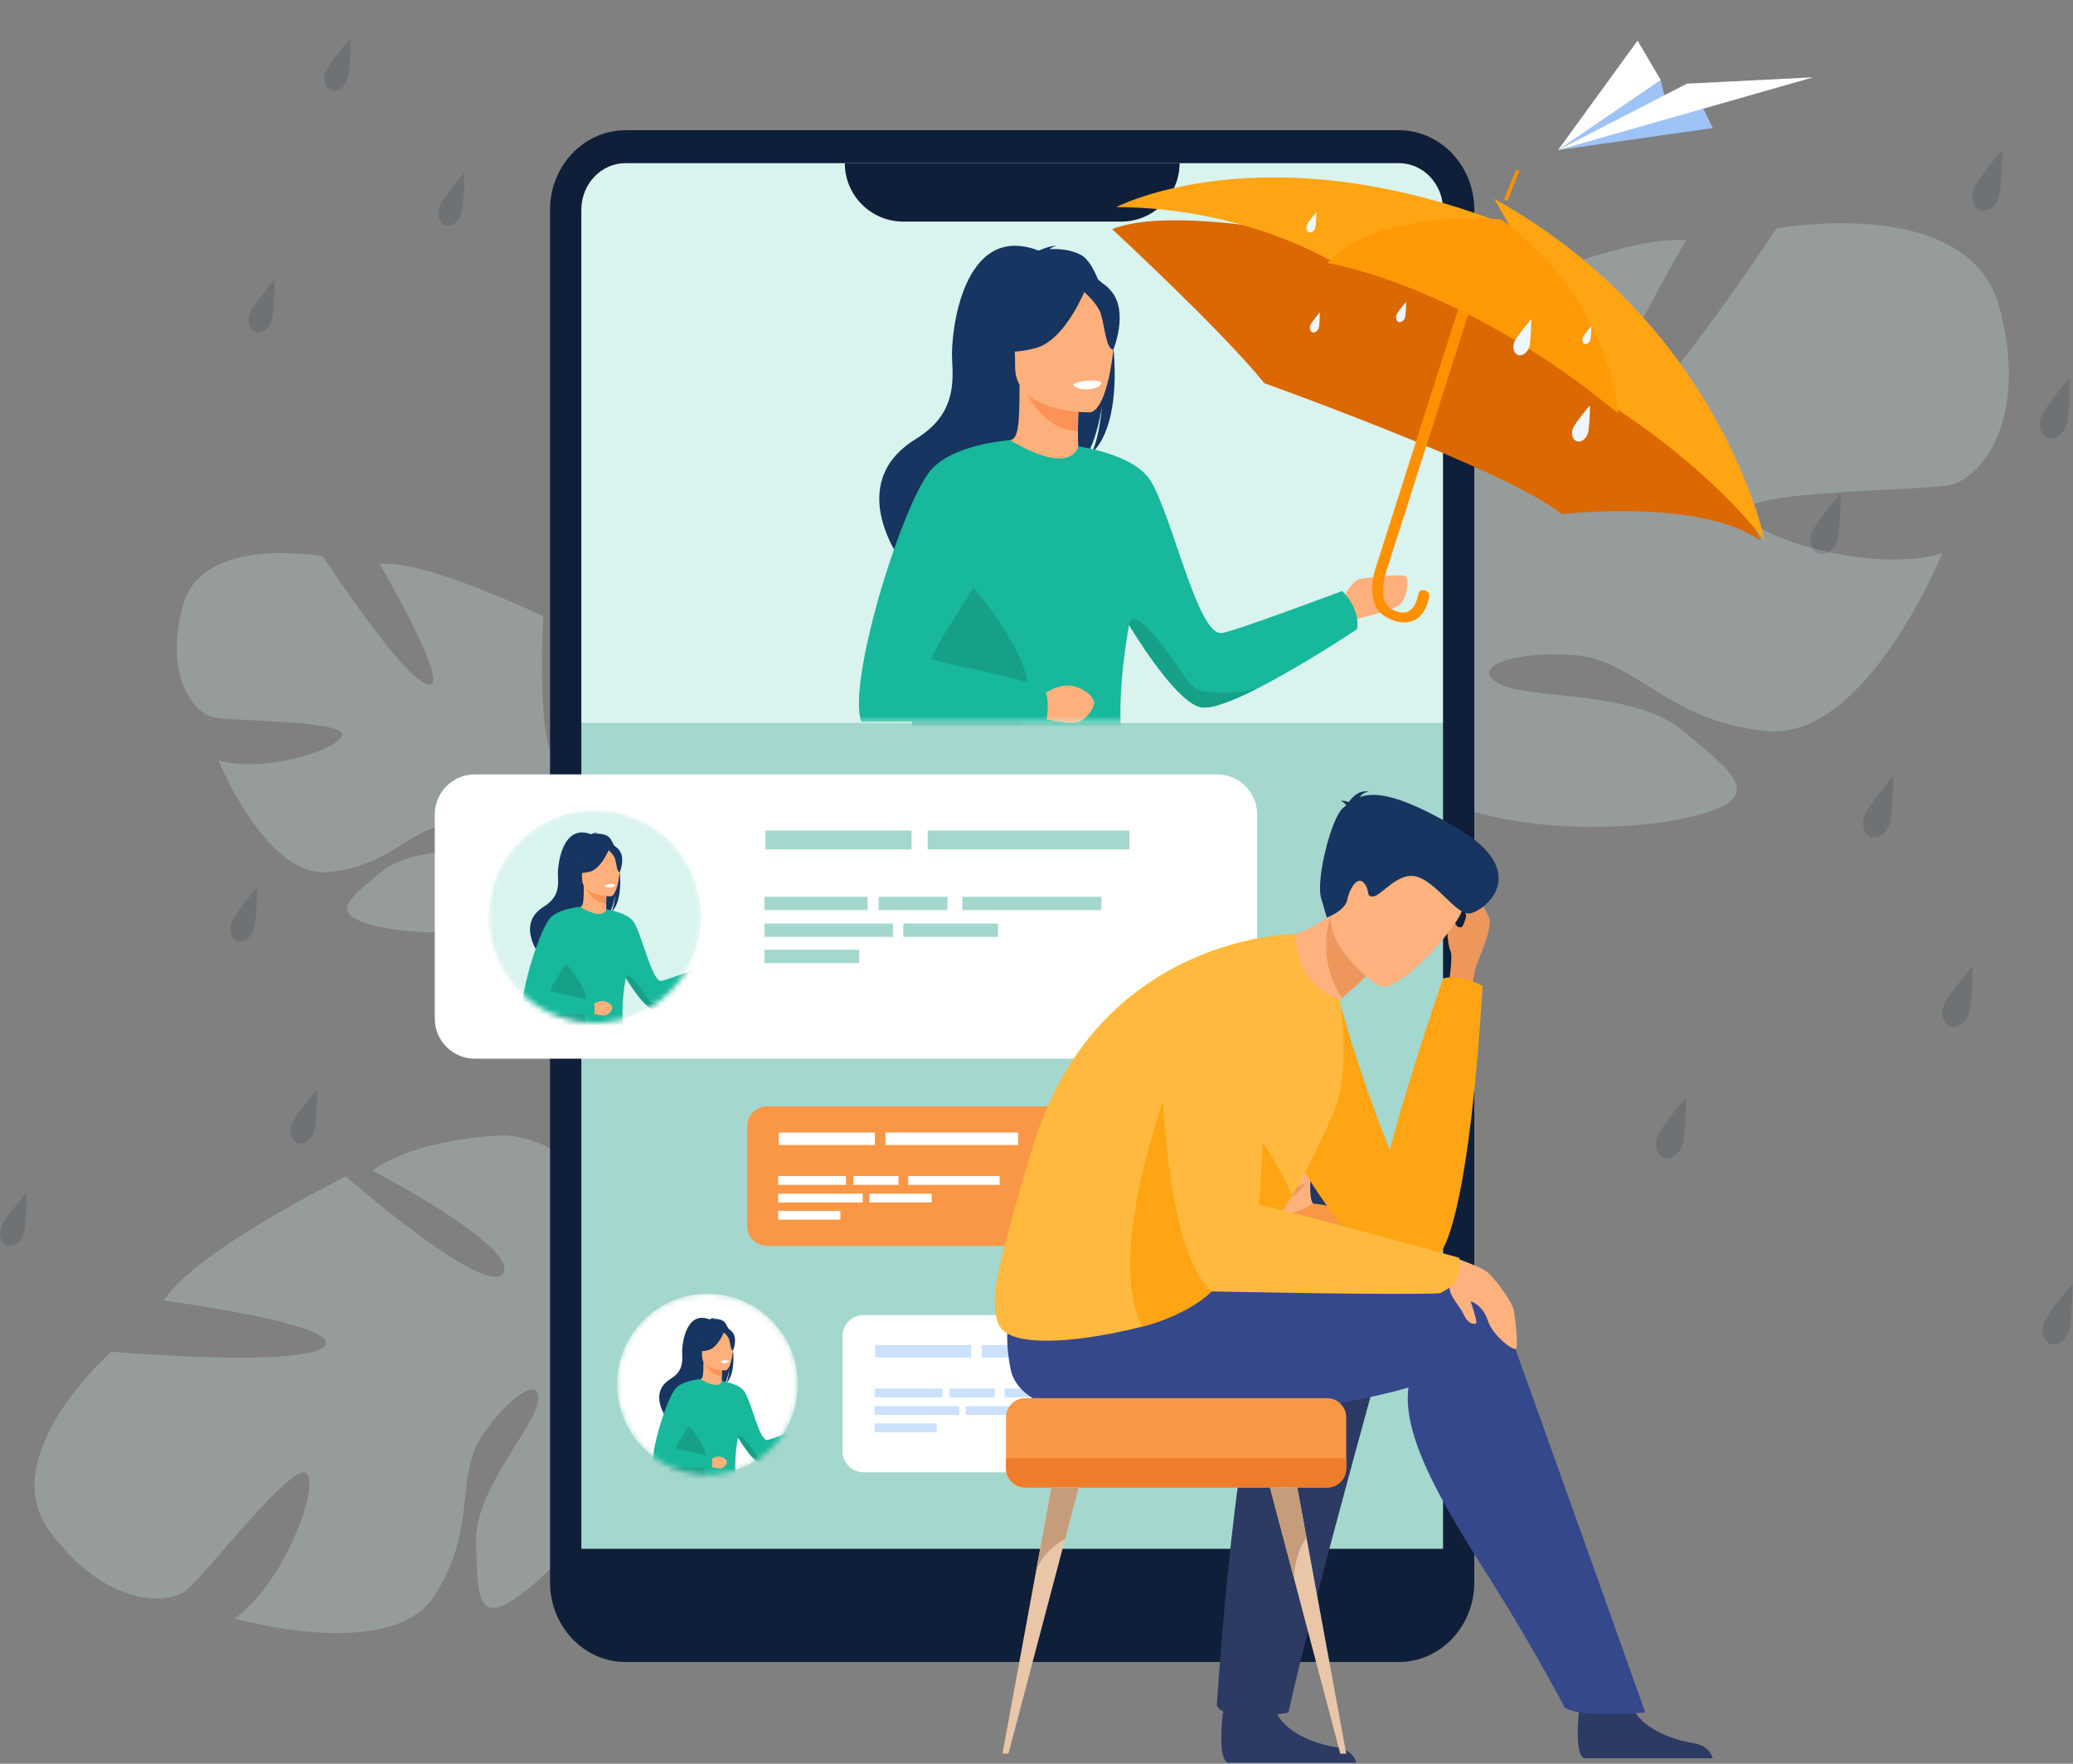 <?xml version="1.0" encoding="UTF-8"?> <svg xmlns="http://www.w3.org/2000/svg" width="375" height="319" viewBox="0 0 375 319" fill="none"><rect x="0" y="0" width="375" height="319" fill="#808080" stroke="none"/> <path opacity="0.25" d="M67.355 211.715C67.355 211.715 93.868 225.492 91.001 230.266C88.132 235.042 62.563 212.786 62.563 212.786C62.563 212.786 35.389 226.153 29.594 235.219C29.594 235.219 62.601 239.6 58.645 243.521C54.69 247.443 20.133 244.48 20.133 244.48C20.133 244.48 -1.217 263.296 9.058 277.065C19.332 290.835 30.332 290.244 33.707 287.623C37.082 285.002 53.228 263.861 55.52 266.536C57.811 269.212 51.071 286.755 42.442 292.72C42.442 292.72 70.738 300.869 78.605 288.601C86.475 276.333 82.179 267.256 87.181 259.762C92.182 252.269 98.136 248.599 97.266 253.624C96.397 258.65 85.735 269.605 86.109 279.12C86.483 288.635 85.847 295.601 96.338 286.706C106.828 277.811 120.397 257.722 115.227 247.518C115.001 247.073 114.786 246.648 114.582 246.243C115.076 247.001 115.227 247.518 115.227 247.518C117.901 246.458 125.643 247.794 131.413 249.033C132.349 249.301 133.693 249.614 135.563 249.978C136.384 250.175 137.051 250.342 137.515 250.458C149.796 254.057 164.386 268.702 164.386 268.702L166.771 266.915C154.439 249.132 134.166 247.447 134.166 247.447C119.088 244.838 110.06 237.317 110.06 237.317C110.06 237.317 114.637 207.976 91.682 205.335C91.682 205.335 76.199 205.481 67.355 211.715Z" fill="#D9F3EE"></path> <path opacity="0.25" d="M101.225 113.883C101.225 113.883 105.506 136.783 101.194 137.316C96.882 137.85 98.266 111.455 98.266 111.455C98.266 111.455 77.001 101.192 68.65 101.989C68.65 101.989 81.819 124.362 77.509 123.819C73.199 123.274 58.417 100.63 58.417 100.63C58.417 100.63 36.605 96.56 33.087 109.485C29.568 122.41 35.216 128.88 38.447 129.693C41.678 130.506 62.417 130.264 61.876 132.956C61.333 135.648 47.322 139.94 39.514 137.505C39.514 137.505 48.105 158.795 59.418 157.733C70.732 156.67 74.242 149.673 81.248 149.143C88.251 148.614 93.366 150.507 89.863 152.386C86.358 154.267 74.51 152.984 68.846 157.786C63.183 162.588 58.602 165.543 69.102 167.712C79.605 169.88 98.461 168.558 102.241 160.484C102.406 160.132 102.564 159.795 102.713 159.474C102.485 160.142 102.241 160.484 102.241 160.484C104.177 161.617 107.076 167.011 109.087 171.15C109.372 171.854 109.827 172.828 110.5 174.153C110.773 174.751 110.992 175.241 111.141 175.581C114.831 184.852 112.85 200.847 112.85 200.847L115.093 201.453C120.087 185.334 111.382 172.077 111.382 172.077C105.74 161.564 106.021 152.408 106.021 152.408C106.021 152.408 126.237 141.122 116.83 125.757C116.832 125.755 109.303 116.317 101.225 113.883Z" fill="#D9F3EE"></path> <path opacity="0.25" d="M361.644 55.473C356.069 34.89 321.333 41.321 321.333 41.321C321.333 41.321 297.746 77.344 290.884 78.2C284.022 79.056 305.037 43.464 305.037 43.464C291.742 42.177 257.863 58.472 257.863 58.472C257.863 58.472 260.008 100.5 253.146 99.642C246.285 98.784 253.146 62.333 253.146 62.333C240.281 66.192 228.273 81.203 228.273 81.203C213.264 105.648 245.427 123.658 245.427 123.658C245.427 123.658 245.856 138.237 236.851 154.962C236.851 154.962 234.818 158.05 232.752 163.298H236.258C236.546 162.357 236.861 161.448 237.211 160.576C237.211 160.569 237.213 160.565 237.219 160.561C237.225 160.547 237.228 160.535 237.234 160.523C237.474 159.982 237.821 159.211 238.25 158.27C238.25 158.268 238.252 158.268 238.252 158.266C238.252 158.264 238.254 158.264 238.254 158.262C239.324 156.164 240.048 154.616 240.507 153.496C240.509 153.492 240.509 153.488 240.511 153.486C243.722 146.902 248.347 138.322 251.432 136.521C251.432 136.521 251.045 135.976 250.683 134.912C250.923 135.425 251.171 135.961 251.432 136.521C257.436 149.387 287.456 151.53 304.181 148.1C320.906 144.67 313.615 139.951 304.61 132.296C295.605 124.639 276.735 126.658 271.16 123.656C265.585 120.655 273.734 117.652 284.884 118.51C296.034 119.368 301.609 130.517 319.621 132.233C337.632 133.949 351.354 100.071 351.354 100.071C338.917 103.93 316.618 97.07 315.76 92.78C314.902 88.492 347.922 88.921 353.068 87.634C358.212 86.351 367.219 76.059 361.644 55.473Z" fill="#D9F3EE"></path> <path d="M309.85 23.155L281.84 27.15L300.428 14.481L301.373 18.543L308.184 19.776L309.85 23.155Z" fill="#9EC3F6"></path> <path d="M281.84 27.15L305.149 15.132L327.994 13.983L281.84 27.15Z" fill="white"></path> <path d="M300.428 14.481L281.84 27.15L296.229 7.35L300.428 14.481Z" fill="white"></path> <path d="M263.871 37.639V286.513C263.871 292.649 258.898 297.62 252.763 297.62H113.439C107.303 297.62 102.33 292.649 102.33 286.513V37.639C102.33 31.503 107.303 26.53 113.439 26.53H252.763C258.898 26.53 263.871 31.503 263.871 37.639Z" fill="#A4D7CD"></path> <path d="M261.041 26.53H104.693V130.752H261.041V26.53Z" fill="#D9F3EE"></path> <path d="M202.814 40.077H163.392C157.557 40.077 152.826 35.346 152.826 29.512H213.381C213.379 35.346 208.648 40.077 202.814 40.077Z" fill="#101F39"></path> <path d="M253.049 300.601H113.152C105.625 300.601 99.501 294.15 99.501 286.222V37.93C99.501 30.001 105.625 23.551 113.152 23.551H253.049C260.576 23.551 266.7 30.001 266.7 37.93V286.222C266.7 294.15 260.576 300.601 253.049 300.601ZM113.154 29.509C108.746 29.509 105.161 33.288 105.161 37.93V286.222C105.161 290.864 108.746 294.642 113.154 294.642H253.051C257.459 294.642 261.044 290.864 261.044 286.222V37.93C261.044 33.288 257.459 29.509 253.051 29.509H113.154Z" fill="#101F39"></path> <path d="M252.31 297.529H109.543C105.461 297.529 102.153 294.221 102.153 290.14V280.131H264.047V285.793C264.047 292.273 258.792 297.529 252.31 297.529Z" fill="#101F39"></path> <path d="M246.91 44.284L245.302 45.437L243.687 44.296C244.045 43.792 244.637 43.46 245.302 43.46C245.963 43.46 246.552 43.784 246.91 44.284Z" fill="#2B478B"></path> <path d="M245.303 40.648C243.687 40.648 242.256 41.452 241.391 42.68L242.412 43.397C243.053 42.487 244.112 41.897 245.303 41.897C246.485 41.897 247.536 42.48 248.178 43.377L249.195 42.649C248.323 41.435 246.903 40.648 245.303 40.648Z" fill="#2B478B"></path> <path d="M245.302 35.303C241.882 35.303 238.857 37.003 237.025 39.603L238.047 40.319C239.654 38.044 242.309 36.552 245.304 36.552C248.274 36.552 250.911 38.019 252.524 40.264L253.536 39.536C251.696 36.974 248.693 35.303 245.302 35.303Z" fill="#2B478B"></path> <path d="M245.303 38.227C242.871 38.227 240.712 39.431 239.399 41.277L240.421 41.993C241.509 40.472 243.29 39.477 245.303 39.477C247.298 39.477 249.069 40.455 250.16 41.956L251.171 41.232C249.857 39.41 247.716 38.227 245.303 38.227Z" fill="#2B478B"></path> <mask id="mask0" maskUnits="userSpaceOnUse" x="105" y="41" width="157" height="90"> <rect x="105.508" y="41.535" width="155.84" height="89.052" fill="#C4C4C4"></rect> </mask> <g mask="url(#mask0)"> <path d="M242.666 108.974C242.666 108.974 244.362 104.817 246.23 104.648C248.095 104.479 254.034 103.546 254.457 104.394C254.882 105.242 254.457 108.297 253.184 109.399C251.911 110.501 244.022 112.283 244.022 112.283L242.666 108.974Z" fill="#FDB07B"></path> <path d="M195.661 46.179C193.754 45.095 191.472 44.977 189.874 45.071C190.285 44.646 191.094 44.493 191.094 44.493C190.104 44.345 187.892 45.329 187.892 45.329C174.111 40.018 171.945 60.31 172.234 65.025C172.521 69.738 172.557 75.166 165.677 79.395C152.14 87.715 163.562 102.238 163.562 102.238C163.668 102.3 169.861 112.801 169.861 112.801C169.512 108.991 187.091 88.888 196.261 82.866C198.495 79.58 199.288 73.772 199.347 73.316C198.961 77.919 198.174 80.503 197.47 81.957C205.235 74.808 200.713 49.05 195.661 46.179Z" fill="#163560"></path> <path d="M195.716 83.165C195.761 83.185 191.288 85.509 187.923 84.588C184.757 83.724 182.689 79.621 182.734 79.611C184.074 79.346 184.462 77.504 184.432 69.587L185.038 69.707L195.228 71.724C195.228 71.724 194.996 74.932 194.99 77.952C194.982 80.489 195.136 82.894 195.716 83.165Z" fill="#FDB07B"></path> <path d="M195.23 71.724C195.23 71.724 194.997 74.932 194.991 77.952C189.289 77.791 186.276 72.59 185.04 69.707L195.23 71.724Z" fill="#FD9257"></path> <path d="M183.987 68.597C183.987 68.597 181 63.876 180.282 59.838C179.77 56.955 181.238 46.272 191.975 47.81C191.975 47.81 195.094 48.117 198.024 50.097C200.356 51.672 203.719 55.07 199.958 64.394L198.982 67.542L183.987 68.597Z" fill="#163560"></path> <path d="M197.133 74.585C197.133 74.585 183.641 74.808 183.633 66.405C183.623 58.002 181.876 52.37 190.489 51.872C199.103 51.374 200.779 54.58 201.464 57.384C202.149 60.186 200.642 74.31 197.133 74.585Z" fill="#FDB07B"></path> <path d="M184.394 53.437C184.394 53.437 193.607 47.138 196.524 51.492C197.407 50.735 198.981 50.186 201.063 52.709C204.19 56.499 201.408 63.201 201.408 63.201C200.125 63.351 199.822 58.945 199.149 56.806C198.641 55.192 196.949 53.543 196.146 52.831C194.969 55.483 191.732 61.834 187.271 62.981C181.601 64.439 179.144 62.92 179.144 62.92C179.144 62.92 183.493 59.466 184.394 53.437Z" fill="#163560"></path> <path d="M165.675 119.458C164.345 113.879 168.871 103.052 173.596 94.089C177.884 85.965 182.333 79.375 182.732 79.611C194.04 86.322 195.061 80.743 195.061 80.743C195.061 80.743 205.331 82.106 208.24 87.113C212.262 94.035 216.643 114.81 220.946 114.503C222.922 114.361 242.803 106.89 242.803 106.89C242.803 106.89 246.115 109.993 245.481 113.799C245.481 113.799 235.666 120.371 227.363 124.567C222.973 126.785 219.004 128.337 217.138 127.898C213.356 127.007 207.449 118.24 204.257 113.08C204.249 113.069 204.243 113.057 204.235 113.047C200.162 136.106 205.701 141.358 202.897 143.791C199.935 146.359 195.707 142.569 186.399 146.601C180.294 149.25 171.823 153.077 166.122 153.744C163.131 154.094 160.899 153.575 160.173 151.556C158.061 145.684 168.214 130.096 165.675 119.458Z" fill="#17B89B"></path> <path d="M194.135 69.49C194.135 69.49 194.387 70.559 197.041 70.394C197.041 70.394 199.271 70.256 199.202 69.083C199.202 69.081 197.041 68.247 194.135 69.49Z" fill="white"></path> <path d="M160.177 151.554C160.905 153.573 163.137 154.094 166.126 153.742C170.073 152.022 187.123 145.418 186.932 140.941C186.648 134.315 183.653 134.103 185.769 125.925C187.467 119.358 175.922 105.854 173.409 103.2C168.684 112.163 164.345 113.879 165.675 119.458C168.214 130.096 158.061 145.684 160.177 151.554Z" fill="#17A088"></path> <path d="M204.261 113.08C207.453 118.242 213.36 127.009 217.142 127.898C219.008 128.339 222.975 126.786 227.367 124.567C224.164 125.393 221.05 125.37 218.026 125.078C214.747 124.762 213.795 120.743 208.614 114.714C205.251 110.806 204.426 111.789 204.261 113.08Z" fill="#17A088"></path> <path d="M188.468 125.767C188.468 125.767 191.323 123.545 194.019 124.075C196.715 124.604 198.037 126.454 197.931 127.3C197.825 128.146 196.398 130.525 194.336 130.738C192.273 130.948 186.403 129.469 186.403 129.469L188.468 125.767Z" fill="#FDB07B"></path> <path d="M182.735 79.611C182.735 79.611 171.739 80.288 167.933 85.597C162.574 93.071 153.268 123.581 155.807 130.561L189.26 130.419C189.26 130.419 190.071 126.629 188.944 124.797C187.816 122.965 169.485 120.003 168.639 119.157C167.793 118.311 179.214 102.659 179.214 100.122C179.213 97.584 182.735 79.611 182.735 79.611Z" fill="#17B89B"></path> </g> <path d="M201.193 41.452C201.193 41.452 220.953 59.699 228.73 69.316C228.73 69.316 272.717 85.049 282.541 92.994C282.541 92.994 307.622 90.052 318.447 97.778C318.447 97.778 311.525 75.4 265.38 48.853C265.38 48.853 216.485 35.283 201.193 41.452Z" fill="#DB6800"></path> <path d="M249.945 111.043C246.808 108.277 248.845 102.671 249.024 102.196L267.298 44.895C267.443 44.438 267.992 44.214 268.521 44.396C269.05 44.576 269.36 45.095 269.213 45.553L250.931 102.874C250.926 102.889 250.921 102.904 250.916 102.918C250.893 102.974 248.773 108.751 251.898 110.267C253.036 110.819 253.937 110.94 254.653 110.639C256.233 109.971 256.575 107.458 256.578 107.435C256.636 106.955 257.125 106.648 257.67 106.752C258.215 106.856 258.612 107.33 258.554 107.81C258.537 107.95 258.12 111.226 255.654 112.267C254.372 112.809 252.842 112.657 251.106 111.815C250.658 111.592 250.272 111.332 249.945 111.043Z" fill="#FF9100"></path> <path d="M274.284 30.628L272.093 36.054L272.652 36.369L274.844 30.943L274.284 30.628Z" fill="#FF9100"></path> <path d="M201.922 37.459C201.922 37.459 228.555 23.526 272.27 40.547C272.27 40.547 251.244 39.923 241.182 47.438C241.184 47.439 225.234 37.517 201.922 37.459Z" fill="#FFA412"></path> <path d="M319.238 97.779C319.238 97.779 311.282 58.723 270.311 35.966C270.311 35.966 284.224 60.302 291.691 73.512C291.691 73.512 307.905 83.397 319.238 97.779Z" fill="#FFA412"></path> <path d="M271.63 39.712C271.63 39.712 249.769 37.464 240.133 47.567C240.133 47.567 264.377 51.351 292.708 74.775C292.708 74.775 291.579 54.48 271.63 39.712Z" fill="#FF9906"></path> <path d="M156.23 266.29H223.759C225.876 266.29 227.592 264.574 227.592 262.456V241.686C227.592 239.568 225.876 237.852 223.759 237.852H156.23C154.112 237.852 152.396 239.568 152.396 241.686V262.456C152.396 264.574 154.114 266.29 156.23 266.29Z" fill="white"></path> <mask id="mask1" maskUnits="userSpaceOnUse" x="111" y="233" width="34" height="34"> <path d="M144.344 250.35C144.344 253.463 143.474 256.368 141.968 258.847C141.968 258.851 141.964 258.851 141.964 258.855C141.549 259.536 141.085 260.189 140.575 260.799C140.249 261.189 139.908 261.567 139.55 261.927C138.68 262.797 137.718 263.568 136.669 264.223C134.43 265.632 131.822 266.508 129.026 266.687C128.681 266.709 128.329 266.72 127.977 266.72C124.64 266.72 121.538 265.721 118.95 264.005C118.171 263.491 117.441 262.911 116.764 262.275C115.532 261.114 114.479 259.77 113.655 258.278C112.352 255.931 111.61 253.227 111.61 250.35C111.61 245.834 113.442 241.741 116.404 238.777C119.366 235.817 123.457 233.987 127.977 233.987C132.497 233.987 136.586 235.819 139.55 238.777C142.512 241.741 144.344 245.834 144.344 250.35Z" fill="white"></path> </mask> <g mask="url(#mask1)"> <path d="M144.344 250.35C144.344 253.463 143.474 256.368 141.968 258.847C141.968 258.851 141.964 258.851 141.964 258.855C141.549 259.536 141.085 260.189 140.575 260.799C140.249 261.189 139.908 261.567 139.55 261.927C138.68 262.797 137.718 263.568 136.669 264.223C134.43 265.632 131.822 266.508 129.026 266.687C128.681 266.709 128.329 266.72 127.977 266.72C124.64 266.72 121.538 265.721 118.95 264.005C118.171 263.491 117.441 262.911 116.764 262.275C115.532 261.114 114.479 259.77 113.655 258.278C112.352 255.931 111.61 253.227 111.61 250.35C111.61 245.834 113.442 241.741 116.404 238.777C119.366 235.817 123.457 233.987 127.977 233.987C132.497 233.987 136.586 235.819 139.55 238.777C142.512 241.741 144.344 245.834 144.344 250.35Z" fill="white"></path> <path d="M130.793 238.896C130.192 238.554 129.472 238.517 128.968 238.546C129.097 238.412 129.352 238.364 129.352 238.364C129.04 238.317 128.342 238.628 128.342 238.628C123.995 236.952 123.312 243.353 123.403 244.841C123.494 246.327 123.505 248.039 121.335 249.373C117.065 251.998 120.668 256.579 120.668 256.579C120.701 256.599 122.655 259.911 122.655 259.911C122.545 258.709 128.09 252.368 130.982 250.468C131.687 249.432 131.937 247.6 131.956 247.456C131.834 248.908 131.586 249.723 131.364 250.182C133.813 247.926 132.387 239.802 130.793 238.896Z" fill="#163560"></path> <path d="M130.81 250.563C130.824 250.569 129.413 251.302 128.352 251.012C127.353 250.739 126.701 249.445 126.715 249.442C127.138 249.358 127.26 248.777 127.251 246.28L127.442 246.318L130.656 246.954C130.656 246.954 130.583 247.966 130.581 248.918C130.579 249.719 130.627 250.477 130.81 250.563Z" fill="#FDB07B"></path> <path d="M130.657 246.954C130.657 246.954 130.583 247.966 130.582 248.918C128.783 248.868 127.832 247.227 127.442 246.318L130.657 246.954Z" fill="#FD9257"></path> <path d="M127.109 245.967C127.109 245.967 126.167 244.478 125.941 243.204C125.779 242.295 126.242 238.925 129.629 239.41C129.629 239.41 130.613 239.507 131.537 240.132C132.273 240.628 133.334 241.7 132.147 244.642L131.84 245.635L127.109 245.967Z" fill="#163560"></path> <path d="M131.256 247.856C131.256 247.856 127.001 247.926 126.998 245.276C126.995 242.625 126.444 240.849 129.161 240.692C131.878 240.535 132.407 241.546 132.623 242.43C132.839 243.314 132.363 247.769 131.256 247.856Z" fill="#FDB07B"></path> <path d="M127.238 241.185C127.238 241.185 130.145 239.198 131.064 240.572C131.343 240.333 131.84 240.16 132.497 240.956C133.483 242.151 132.605 244.265 132.605 244.265C132.2 244.313 132.105 242.923 131.893 242.248C131.732 241.739 131.199 241.219 130.945 240.994C130.574 241.831 129.553 243.834 128.146 244.196C126.357 244.656 125.582 244.177 125.582 244.177C125.582 244.177 126.954 243.087 127.238 241.185Z" fill="#163560"></path> <path d="M121.333 262.011C120.914 260.251 122.341 256.836 123.832 254.009C125.184 251.446 126.588 249.367 126.714 249.442C130.281 251.559 130.603 249.799 130.603 249.799C130.603 249.799 133.843 250.229 134.76 251.808C136.029 253.992 137.411 260.545 138.768 260.448C139.391 260.404 145.663 258.047 145.663 258.047C145.663 258.047 146.708 259.025 146.508 260.226C146.508 260.226 143.411 262.299 140.793 263.623C139.408 264.322 138.156 264.812 137.567 264.674C136.374 264.392 134.511 261.627 133.504 259.999C133.501 259.996 133.499 259.992 133.497 259.989C132.212 267.263 133.959 268.92 133.075 269.687C132.141 270.497 130.807 269.301 127.87 270.573C125.945 271.409 123.273 272.616 121.474 272.827C120.531 272.937 119.827 272.773 119.598 272.136C118.932 270.284 122.134 265.367 121.333 262.011Z" fill="#17B89B"></path> <path d="M130.311 246.249C130.311 246.249 130.39 246.586 131.227 246.534C131.227 246.534 131.931 246.491 131.909 246.121C131.909 246.12 131.227 245.857 130.311 246.249Z" fill="white"></path> <path d="M119.599 272.136C119.829 272.773 120.533 272.937 121.476 272.826C122.721 272.284 128.099 270.2 128.039 268.788C127.949 266.698 127.005 266.631 127.672 264.051C128.208 261.98 124.566 257.72 123.773 256.883C122.282 259.71 120.914 260.252 121.333 262.011C122.134 265.367 118.932 270.284 119.599 272.136Z" fill="#17A088"></path> <path d="M133.506 259.999C134.513 261.628 136.376 264.393 137.569 264.674C138.158 264.813 139.409 264.323 140.795 263.623C139.784 263.883 138.802 263.876 137.848 263.784C136.814 263.684 136.513 262.417 134.879 260.515C133.818 259.282 133.558 259.592 133.506 259.999Z" fill="#17A088"></path> <path d="M128.523 264.001C128.523 264.001 129.424 263.301 130.274 263.468C131.125 263.635 131.542 264.218 131.508 264.485C131.475 264.752 131.025 265.502 130.374 265.569C129.724 265.636 127.872 265.169 127.872 265.169L128.523 264.001Z" fill="#FDB07B"></path> <path d="M126.715 249.442C126.715 249.442 123.246 249.655 122.046 251.33C120.355 253.688 117.42 263.312 118.221 265.513L128.773 265.469C128.773 265.469 129.029 264.273 128.673 263.695C128.318 263.117 122.535 262.183 122.268 261.916C122.002 261.649 125.604 256.712 125.604 255.912C125.604 255.111 126.715 249.442 126.715 249.442Z" fill="#17B89B"></path> </g> <path d="M170.467 251.139H158.199V252.729H170.467V251.139Z" fill="#CBE1FD"></path> <path d="M173.49 254.321H158.198V255.911H173.49V254.321Z" fill="#CBE1FD"></path> <path d="M185.969 254.321H174.709V255.911H185.969V254.321Z" fill="#CBE1FD"></path> <path d="M169.458 257.434H158.198V259.024H169.458V257.434Z" fill="#CBE1FD"></path> <path d="M179.965 251.139H171.786V252.729H179.965V251.139Z" fill="#CBE1FD"></path> <path d="M198.272 251.139H181.73V252.729H198.272V251.139Z" fill="#CBE1FD"></path> <path d="M175.692 243.263H158.321V245.517H175.692V243.263Z" fill="#CBE1FD"></path> <path d="M201.609 243.263H177.611V245.517H201.609V243.263Z" fill="#CBE1FD"></path> <path d="M218.078 213.329C218.078 218.028 220.06 222.267 223.232 225.252C226.16 228.009 230.106 229.697 234.445 229.697C234.797 229.697 235.147 229.685 235.496 229.664C239.597 229.404 243.286 227.635 246.018 224.904C246.376 224.545 246.718 224.168 247.045 223.778C247.555 223.162 248.021 222.511 248.436 221.826C249.944 219.35 250.811 216.442 250.811 213.331C250.811 208.812 248.979 204.719 246.018 201.758C243.056 198.796 238.965 196.964 234.445 196.964C229.925 196.964 225.833 198.796 222.872 201.758C219.91 204.719 218.078 208.81 218.078 213.329Z" fill="white"></path> <path d="M224.941 220.742C225.23 220.942 225.553 221.11 225.909 221.241C228.459 223.461 232.515 227.043 235.498 229.664C239.599 229.404 243.289 227.635 246.02 224.904C246.378 224.545 246.721 224.168 247.047 223.778C247.557 223.162 248.023 222.511 248.439 221.826C248.086 221.202 247.665 220.57 247.169 219.929C244.536 216.522 242.389 215.367 242.978 210.969C243.297 208.582 241.764 200.142 236.279 199.707C235.821 199.67 233.052 199.205 231.045 199.762C226.182 201.108 219.344 216.883 224.941 220.742Z" fill="#233862"></path> <path d="M230.612 219.801C230.586 219.811 232.888 221.196 234.711 220.82C236.425 220.468 238.166 218.152 238.142 218.144C237.438 217.957 236.793 217.166 237.072 212.955L236.745 212.998L231.255 213.728C231.255 213.728 231.271 215.442 231.172 217.05C231.094 218.402 230.93 219.677 230.612 219.801Z" fill="#FFB27D"></path> <path d="M231.257 213.73C231.257 213.73 231.273 215.444 231.175 217.052C234.215 217.158 235.992 214.492 236.748 212.998L231.257 213.73Z" fill="#ED975D"></path> <path d="M230.147 215.188C230.147 215.188 237.318 215.761 237.605 211.29C237.893 206.819 239.012 203.881 234.445 203.328C229.879 202.773 228.878 204.422 228.419 205.892C227.961 207.358 228.289 214.925 230.147 215.188Z" fill="#FFB27D"></path> <path d="M229.189 203.572C229.189 203.572 232.818 208.381 235.786 209.348C238.753 210.314 240.113 209.588 240.113 209.588C240.113 209.588 238.645 207.716 238.088 205.087C237.923 204.312 237.358 203.682 236.6 203.45C234.473 202.793 230.386 201.819 229.189 203.572Z" fill="#233862"></path> <path d="M232.052 203.83C232.052 203.83 230.248 204.949 229.547 205.92C228.87 206.854 228.199 209.294 228.349 210.355C228.349 210.355 227.001 205.331 228.793 203.418C230.69 201.39 232.052 203.83 232.052 203.83Z" fill="#233862"></path> <path d="M223.234 225.252C226.163 228.009 230.108 229.697 234.447 229.697H235.533C235.522 229.687 235.51 229.676 235.496 229.664C239.597 229.404 243.287 227.635 246.018 224.903C246.376 224.545 246.719 224.168 247.045 223.778C246.477 222.544 245.934 221.54 245.463 220.887C243.434 218.057 237.572 217.697 237.572 217.697V217.699C237.572 217.701 237.57 217.699 237.568 217.701C237.556 217.709 237.545 217.713 237.535 217.721C235.303 219.037 233.835 219.454 232.873 219.454C231.45 219.454 231.125 218.553 231.064 218.325C231.064 218.323 231.064 218.323 231.064 218.323L231.063 218.321V218.317C231.055 218.288 231.055 218.27 231.055 218.27V218.268C231.055 218.268 226.824 218.984 224.939 220.741C224.541 221.109 224.25 221.525 224.124 221.989C223.966 222.566 223.644 223.75 223.234 225.252Z" fill="#F99746"></path> <path d="M138.774 225.331H206.75C208.743 225.331 210.359 223.715 210.359 221.721V203.725C210.359 201.732 208.743 200.116 206.75 200.116H138.774C136.781 200.116 135.165 201.732 135.165 203.725V221.721C135.165 223.715 136.781 225.331 138.774 225.331Z" fill="#F99746"></path> <path d="M153.034 212.713H140.765V214.303H153.034V212.713Z" fill="white"></path> <path d="M156.055 215.895H140.763V217.485H156.055V215.895Z" fill="white"></path> <path d="M168.533 215.895H157.273V217.485H168.533V215.895Z" fill="white"></path> <path d="M152.023 219.008H140.763V220.598H152.023V219.008Z" fill="white"></path> <path d="M162.529 212.713H154.351V214.303H162.529V212.713Z" fill="white"></path> <path d="M180.837 212.713H164.295V214.303H180.837V212.713Z" fill="white"></path> <path d="M158.257 204.838H140.887V207.092H158.257V204.838Z" fill="white"></path> <path d="M184.174 204.837H160.176V207.091H184.174V204.837Z" fill="white"></path> <path d="M85.898 191.483H220.167C224.171 191.483 227.416 188.237 227.416 184.234V147.313C227.416 143.308 224.169 140.063 220.167 140.063H85.898C81.893 140.063 78.648 143.31 78.648 147.313V184.232C78.648 188.237 81.893 191.483 85.898 191.483Z" fill="white"></path> <mask id="mask2" maskUnits="userSpaceOnUse" x="88" y="146" width="39" height="40"> <path d="M126.847 165.77C126.847 169.43 125.825 172.848 124.054 175.764C124.054 175.768 124.05 175.768 124.05 175.772C123.562 176.573 123.015 177.341 122.417 178.059C122.033 178.517 121.634 178.962 121.211 179.385C120.189 180.406 119.056 181.314 117.824 182.085C115.189 183.742 112.125 184.771 108.835 184.984C108.43 185.009 108.016 185.023 107.601 185.023C103.677 185.023 100.029 183.846 96.987 181.829C96.07 181.225 95.212 180.542 94.415 179.794C92.966 178.429 91.728 176.849 90.758 175.095C89.225 172.334 88.353 169.152 88.353 165.77C88.353 160.458 90.508 155.643 93.991 152.158C97.477 148.679 102.286 146.524 107.603 146.524C112.92 146.524 117.73 148.679 121.215 152.158C124.692 155.643 126.847 160.456 126.847 165.77Z" fill="#D9F3EE"></path> </mask> <g mask="url(#mask2)"> <path d="M126.847 165.77C126.847 169.43 125.825 172.848 124.054 175.764C124.054 175.768 124.05 175.768 124.05 175.772C123.562 176.573 123.015 177.341 122.417 178.059C122.033 178.517 121.634 178.962 121.211 179.385C120.189 180.406 119.056 181.314 117.824 182.085C115.189 183.742 112.125 184.771 108.835 184.984C108.43 185.009 108.016 185.023 107.601 185.023C103.677 185.023 100.029 183.846 96.987 181.829C96.07 181.225 95.212 180.542 94.415 179.794C92.966 178.429 91.728 176.849 90.758 175.095C89.225 172.334 88.353 169.152 88.353 165.77C88.353 160.458 90.508 155.643 93.991 152.158C97.477 148.679 102.286 146.524 107.603 146.524C112.92 146.524 117.73 148.679 121.215 152.158C124.692 155.643 126.847 160.456 126.847 165.77Z" fill="#D9F3EE"></path> <path d="M109.912 151.222C109.181 150.806 108.306 150.761 107.693 150.797C107.851 150.634 108.161 150.575 108.161 150.575C107.781 150.519 106.933 150.896 106.933 150.896C101.65 148.86 100.819 156.639 100.93 158.447C101.04 160.254 101.054 162.335 98.416 163.956C93.227 167.146 97.605 172.714 97.605 172.714C97.646 172.738 100.02 176.764 100.02 176.764C99.887 175.303 106.626 167.596 110.142 165.287C110.998 164.027 111.302 161.801 111.325 161.626C111.177 163.39 110.875 164.381 110.605 164.938C113.582 162.198 111.849 152.323 109.912 151.222Z" fill="#163560"></path> <path d="M109.934 165.402C109.952 165.409 108.237 166.3 106.947 165.947C105.733 165.616 104.94 164.043 104.957 164.039C105.471 163.937 105.62 163.231 105.608 160.196L105.841 160.242L109.747 161.015C109.747 161.015 109.658 162.245 109.656 163.403C109.653 164.376 109.712 165.298 109.934 165.402Z" fill="#FDB07B"></path> <path d="M109.746 161.015C109.746 161.015 109.657 162.245 109.655 163.403C107.469 163.341 106.314 161.347 105.84 160.242L109.746 161.015Z" fill="#FD9257"></path> <path d="M105.437 159.817C105.437 159.817 104.291 158.007 104.016 156.459C103.82 155.353 104.383 151.257 108.499 151.847C108.499 151.847 109.695 151.965 110.818 152.724C111.712 153.328 113.001 154.631 111.56 158.205L111.185 159.412L105.437 159.817Z" fill="#163560"></path> <path d="M110.477 162.112C110.477 162.112 105.304 162.198 105.301 158.976C105.298 155.755 104.628 153.595 107.93 153.404C111.232 153.214 111.875 154.443 112.137 155.518C112.4 156.592 111.822 162.007 110.477 162.112Z" fill="#FDB07B"></path> <path d="M105.592 154.004C105.592 154.004 109.124 151.589 110.242 153.259C110.581 152.968 111.185 152.758 111.983 153.725C113.182 155.178 112.115 157.748 112.115 157.748C111.623 157.805 111.507 156.116 111.249 155.296C111.054 154.677 110.405 154.045 110.098 153.772C109.646 154.789 108.405 157.223 106.695 157.663C104.521 158.222 103.579 157.64 103.579 157.64C103.579 157.64 105.246 156.316 105.592 154.004Z" fill="#163560"></path> <path d="M98.416 179.316C97.906 177.177 99.642 173.026 101.453 169.59C103.097 166.475 104.803 163.949 104.956 164.039C109.291 166.612 109.683 164.473 109.683 164.473C109.683 164.473 113.62 164.996 114.735 166.915C116.277 169.569 117.957 177.534 119.607 177.416C120.364 177.362 127.986 174.497 127.986 174.497C127.986 174.497 129.256 175.687 129.013 177.146C129.013 177.146 125.25 179.666 122.067 181.275C120.384 182.125 118.862 182.72 118.147 182.552C116.697 182.21 114.432 178.849 113.208 176.871C113.205 176.866 113.203 176.862 113.2 176.858C111.638 185.699 113.762 187.712 112.687 188.645C111.551 189.629 109.93 188.176 106.361 189.722C104.021 190.738 100.773 192.205 98.588 192.461C97.441 192.595 96.585 192.396 96.307 191.622C95.497 189.371 99.39 183.395 98.416 179.316Z" fill="#17B89B"></path> <path d="M109.327 160.159C109.327 160.159 109.424 160.569 110.441 160.505C110.441 160.505 111.296 160.453 111.27 160.003C111.27 160.002 110.441 159.682 109.327 160.159Z" fill="white"></path> <path d="M96.308 191.621C96.587 192.395 97.443 192.595 98.589 192.46C100.102 191.801 106.639 189.269 106.566 187.552C106.457 185.012 105.309 184.931 106.12 181.795C106.771 179.278 102.345 174.101 101.381 173.083C99.57 176.519 97.906 177.177 98.416 179.316C99.389 183.395 95.497 189.371 96.308 191.621Z" fill="#17A088"></path> <path d="M113.209 176.871C114.433 178.85 116.698 182.211 118.148 182.552C118.863 182.721 120.384 182.126 122.068 181.275C120.839 181.591 119.646 181.582 118.486 181.471C117.229 181.349 116.864 179.809 114.878 177.497C113.588 175.999 113.272 176.376 113.209 176.871Z" fill="#17A088"></path> <path d="M107.154 181.735C107.154 181.735 108.248 180.883 109.282 181.086C110.316 181.289 110.823 181.998 110.782 182.323C110.741 182.647 110.194 183.559 109.403 183.641C108.613 183.721 106.362 183.154 106.362 183.154L107.154 181.735Z" fill="#FDB07B"></path> <path d="M104.956 164.039C104.956 164.039 100.741 164.299 99.281 166.334C97.227 169.2 93.659 180.897 94.633 183.573L107.458 183.518C107.458 183.518 107.769 182.065 107.337 181.363C106.904 180.66 99.877 179.525 99.552 179.201C99.228 178.876 103.607 172.875 103.607 171.903C103.606 170.93 104.956 164.039 104.956 164.039Z" fill="#17B89B"></path> </g> <path d="M156.949 162.196H138.29V164.615H156.949V162.196Z" fill="#A4D7CD"></path> <path d="M161.546 167.035H138.29V169.453H161.546V167.035Z" fill="#A4D7CD"></path> <path d="M180.527 167.035H163.4V169.453H180.527V167.035Z" fill="#A4D7CD"></path> <path d="M155.416 171.77H138.29V174.188H155.416V171.77Z" fill="#A4D7CD"></path> <path d="M171.395 162.196H158.956V164.614H171.395V162.196Z" fill="#A4D7CD"></path> <path d="M199.236 162.196H174.077V164.614H199.236V162.196Z" fill="#A4D7CD"></path> <path d="M164.894 150.22H138.478V153.646H164.894V150.22Z" fill="#A4D7CD"></path> <path d="M204.312 150.22H167.814V153.646H204.312V150.22Z" fill="#A4D7CD"></path> <path d="M222.011 318.75C222.044 318.768 222.084 318.782 222.127 318.8H245.344C245.127 317.973 244.368 316.468 241.711 316.037C238.108 315.452 231.866 313.358 230.473 308.75C230.429 308.602 230.39 308.451 230.355 308.297C229.249 303.374 221.208 309.807 221.208 309.807C221.208 309.807 221.182 310.001 221.149 310.336C220.962 312.14 220.484 317.987 222.011 318.75Z" fill="#2C3A64"></path> <path d="M252.718 235.369C252.718 235.369 237.618 289.002 233.071 309.744C233.071 309.744 221.864 311.993 220.122 308.47C220.122 308.47 223.733 250.064 230.375 242.646C238.638 233.416 252.718 235.369 252.718 235.369Z" fill="#2C3A64"></path> <path d="M266.741 179.383C266.741 179.383 266.345 176.984 266.963 174.985C267.581 172.988 270.167 167.718 269.348 165.886C268.529 164.054 265.57 159.128 263.744 159.142C261.917 159.156 265.664 164.414 265.149 166.057C264.635 167.7 264.464 167.832 263.83 167.688C263.196 167.543 262.23 164.398 261.907 165.132C261.587 165.866 261.774 170.732 262.376 171.947C262.98 173.161 261.742 180.013 261.742 180.013L266.741 179.383Z" fill="#ED975D"></path> <path d="M268.203 178.315C268.203 178.315 264.161 176.018 261.034 176.986C261.034 176.986 254.829 194.856 251.411 207.998C244.852 191.812 240.816 175.67 240.816 175.67C240.816 175.67 232.864 186.652 229.993 193.955C227.122 201.258 244.279 226.879 250.937 228.89C257.885 230.988 256.62 228.886 260.54 226.643C261.801 225.01 265.835 216.865 268.203 178.315Z" fill="#FFA412"></path> <path d="M286.49 317.963C286.523 317.979 286.563 317.995 286.606 318.012H309.823C309.604 317.186 308.847 315.681 306.19 315.25C302.587 314.665 296.345 312.571 294.952 307.963C294.908 307.815 294.867 307.664 294.833 307.51C293.728 302.586 285.687 309.019 285.687 309.019C285.687 309.019 285.661 309.214 285.628 309.549C285.441 311.353 284.965 317.198 286.49 317.963Z" fill="#2C3A64"></path> <path d="M269.999 232.442C269.999 232.442 267.738 233.448 264.946 235.506C264.629 233.889 264.17 232.84 264.17 232.84C244.248 227.651 190.917 228.074 190.917 228.074C190.917 228.074 179.45 230.945 182.817 247.636C185.915 262.995 237.12 255.884 253.66 251.275C254.048 251.167 254.421 251.054 254.784 250.936C253.467 260.722 262.683 274.682 270.751 287.531C277.402 298.122 283.062 308.842 283.062 308.842C286.401 310.915 297.614 309.716 297.614 309.716C290.528 289.699 269.999 232.442 269.999 232.442Z" fill="#35488B"></path> <path d="M226.029 170.25C226.029 170.25 231.75 188.561 240.34 192.656C240.34 192.656 241.152 187.101 239.763 182.876C240.896 182.008 241.902 181.201 242.78 180.475C245.694 178.051 247.166 176.498 247.166 176.498L245.889 167.57L245.023 161.513C243.626 163.115 242.183 164.423 240.745 165.5C233.328 171.03 226.029 170.25 226.029 170.25Z" fill="#FFB27D"></path> <path d="M240.745 165.498C240.745 165.498 237.864 173.424 242.78 180.475C245.694 178.051 247.166 176.498 247.166 176.498L245.889 167.57C242.813 165.85 240.745 165.498 240.745 165.498Z" fill="#ED975D"></path> <path d="M249.344 178.232C249.344 178.232 236.677 169.827 242.032 162.021C247.386 154.214 249.358 147.87 257.672 152.906C265.986 157.941 265.496 161.987 264.343 165.028C263.192 168.07 252.778 180.217 249.344 178.232Z" fill="#FFB27D"></path> <path d="M243.505 145.676C243.45 145.463 243.212 145.198 242.571 144.837C242.571 144.837 243.261 144.761 243.976 145.089C244.57 144.225 245.865 142.816 247.64 143.188C247.64 143.188 246.567 143.232 245.971 144.168C248.734 143.157 253.329 143.688 263.749 149.873C277.48 158.022 268.216 165.008 265.823 165.211C263.43 165.411 260.26 160.092 256.676 158.681C253.093 157.27 249.958 162.009 248.449 162.129C246.939 162.251 248 161.247 246.774 159.746C245.548 158.244 244.092 160.834 243.7 162.788C243.309 164.744 240.016 165.962 240.016 165.962C240.016 165.962 240.016 165.962 238.997 162.483C237.978 159.004 240.894 147.809 242.956 146.128C243.137 145.979 243.32 145.827 243.505 145.676Z" fill="#163560"></path> <path d="M241.442 200.758C237.638 209.769 234.159 215.523 233.704 216.274C232.065 218.984 230.304 221.472 228.694 223.644C228.643 223.713 228.592 223.782 228.542 223.851C225.372 228.115 220.525 229.29 220.675 230.36C220.978 232.505 215.558 237.653 206.622 239.936C196.254 242.585 184.238 243.86 181.202 240.355C180.186 239.178 179.848 237.014 179.96 234.324C180.182 228.656 187.316 205.833 187.316 205.833C199.518 168.902 234.468 168.902 234.468 168.902C234.468 168.902 233.783 177.75 242.361 180.82C242.374 180.837 244.378 193.806 241.442 200.758Z" fill="#FFB93E"></path> <path d="M261.966 227.037C261.966 227.037 267.214 228.892 268.653 229.794C270.091 230.695 273.405 235.229 273.779 236.819C274.151 238.409 274.59 243.081 274.318 243.862C274.046 244.643 270.028 241.646 269.137 238.826C268.243 236.004 265.949 235.247 266.037 235.398C266.126 235.55 267.299 239.163 267.051 239.318C266.803 239.474 265.734 239.743 264.764 237.728C263.796 235.713 261.875 234.239 262.239 232.155C262.603 230.071 261.966 227.037 261.966 227.037Z" fill="#FFB27D"></path> <path d="M220.85 230.658C221.153 232.802 215.561 237.653 206.625 239.936C199.17 225.108 213.343 191.161 213.343 191.161L228.696 223.644C225.455 228.019 220.697 229.571 220.85 230.658Z" fill="#FFA412"></path> <path d="M233.704 216.274C232.065 218.984 230.304 221.472 228.694 223.644C228.643 223.713 228.591 223.782 228.542 223.851C226.437 223.038 224.345 221.418 223.292 219.931C220.874 216.516 220.675 195.988 220.675 195.988C220.675 195.988 230.575 208.218 233.704 216.274Z" fill="#FFA412"></path> <path d="M263.982 227.499C263.982 227.499 240.035 220.797 227.746 217.862C228.828 203.361 232.378 159.518 210.047 177.069C210.047 177.069 208.358 224.055 219.179 233.572C219.179 233.572 253.916 234.308 260.53 233.902C260.53 233.902 262.474 232.897 262.956 232.226C264.499 230.079 263.982 227.499 263.982 227.499Z" fill="#FFB93E"></path> <path d="M243.529 256.344V265.581C243.529 267.488 241.968 269.048 240.062 269.048H185.456C183.549 269.048 181.988 267.488 181.988 265.581V256.344C181.988 254.437 183.549 252.876 185.456 252.876H240.062C241.968 252.876 243.529 254.437 243.529 256.344Z" fill="#F99746"></path> <path d="M243.529 263.898V265.579C243.529 267.486 241.968 269.046 240.062 269.046H185.456C183.549 269.046 181.988 267.486 181.988 265.579V263.759H242.535C242.878 263.761 243.212 263.81 243.529 263.898Z" fill="#ED7D2B"></path> <path d="M195.134 269.048L192.673 278.372C192.673 278.372 192.673 278.372 192.671 278.376L182.422 317.18H181.344L187.267 284.986C187.273 284.954 187.281 284.923 187.287 284.888L190.217 268.966L195.134 269.048Z" fill="#E8C6A7"></path> <path d="M195.134 269.048L192.672 278.372C192.672 278.372 192.672 278.372 192.67 278.376C192.528 278.445 188.048 280.763 187.288 284.888L190.218 268.966L195.134 269.048Z" fill="#C69D7B"></path> <path d="M243.53 317.178H242.452L234.102 285.566C234.102 285.563 234.102 285.563 234.102 285.561L232.203 278.372C232.201 278.368 232.201 278.368 232.201 278.368L229.739 269.044L234.657 268.96L236.334 278.063L237.587 284.882C237.593 284.917 237.601 284.949 237.607 284.98L243.53 317.178Z" fill="#E8C6A7"></path> <path d="M226.883 281.256C226.877 281.258 226.872 281.256 226.866 281.244C226.845 281.206 226.851 281.214 226.883 281.256Z" fill="#E8C6A7"></path> <path d="M236.332 278.067C235.424 279.388 234.173 281.869 234.102 285.563L232.203 278.374C232.201 278.37 232.201 278.37 232.201 278.37L229.739 269.046L234.657 268.962L236.332 278.067Z" fill="#C69D7B"></path> <g opacity="0.15"> <path d="M84.014 31.194C84.014 31.194 83.957 37.336 83.414 38.792C82.871 40.25 81.552 41.104 80.472 40.699C79.39 40.296 78.953 38.788 79.496 37.33C80.037 35.874 84.014 31.194 84.014 31.194Z" fill="#101F39"></path> <path d="M63.421 6.854C63.421 6.854 63.364 12.996 62.82 14.452C62.277 15.91 60.959 16.762 59.877 16.359C58.794 15.955 58.357 14.448 58.9 12.99C59.444 11.536 63.421 6.854 63.421 6.854Z" fill="#101F39"></path> <path d="M45.17 56.679C45.713 55.223 49.69 50.542 49.69 50.542C49.69 50.542 49.633 56.683 49.09 58.139C48.546 59.596 47.23 60.45 46.148 60.046C45.065 59.645 44.626 58.138 45.17 56.679Z" fill="#101F39"></path> </g> <g opacity="0.15"> <path d="M374.921 232.157C374.921 232.157 374.856 239.2 374.234 240.871C373.613 242.541 372.101 243.521 370.86 243.059C369.618 242.596 369.116 240.867 369.74 239.196C370.362 237.523 374.921 232.157 374.921 232.157Z" fill="#101F39"></path> <path d="M356.825 174.739C356.825 174.739 356.76 181.782 356.136 183.453C355.514 185.123 354.003 186.103 352.761 185.641C351.519 185.178 351.017 183.449 351.641 181.778C352.263 180.105 356.825 174.739 356.825 174.739Z" fill="#101F39"></path> <path d="M299.84 205.494C300.462 203.823 305.024 198.455 305.024 198.455C305.024 198.455 304.959 205.498 304.337 207.169C303.715 208.839 302.204 209.819 300.962 209.357C299.718 208.895 299.217 207.165 299.84 205.494Z" fill="#101F39"></path> </g> <g opacity="0.15"> <path d="M374.465 68.264C374.465 68.264 374.4 75.307 373.778 76.978C373.156 78.649 371.645 79.629 370.403 79.166C369.162 78.704 368.66 76.974 369.284 75.303C369.904 73.633 374.465 68.264 374.465 68.264Z" fill="#101F39"></path> <path d="M342.468 140.413C342.468 140.413 342.403 147.456 341.781 149.127C341.159 150.797 339.648 151.777 338.406 151.315C337.165 150.853 336.663 149.123 337.287 147.452C337.907 145.781 342.468 140.413 342.468 140.413Z" fill="#101F39"></path> <path d="M362.217 27.099C362.217 27.099 362.152 34.142 361.528 35.813C360.906 37.483 359.395 38.463 358.153 38.001C356.912 37.538 356.41 35.809 357.034 34.138C357.658 32.467 362.217 27.099 362.217 27.099Z" fill="#101F39"></path> <path d="M327.805 96.212C328.427 94.541 332.988 89.173 332.988 89.173C332.988 89.173 332.924 96.216 332.302 97.886C331.68 99.557 330.169 100.537 328.927 100.075C327.683 99.612 327.181 97.883 327.805 96.212Z" fill="#101F39"></path> </g> <g opacity="0.15"> <path d="M57.374 197.051C57.374 197.051 57.317 203.303 56.764 204.784C56.211 206.268 54.871 207.136 53.769 206.727C52.667 206.315 52.222 204.78 52.775 203.299C53.326 201.815 57.374 197.051 57.374 197.051Z" fill="#101F39"></path> <path d="M46.505 160.512C46.505 160.512 46.447 166.763 45.895 168.245C45.342 169.729 44.001 170.597 42.899 170.187C41.797 169.776 41.353 168.241 41.906 166.759C42.457 165.278 46.505 160.512 46.505 160.512Z" fill="#101F39"></path> <path d="M0.238 221.855C0.791 220.372 4.838 215.607 4.838 215.607C4.838 215.607 4.781 221.859 4.228 223.341C3.675 224.825 2.335 225.693 1.233 225.283C0.129 224.874 -0.315 223.339 0.238 221.855Z" fill="#101F39"></path> </g> <path d="M254.367 54.589C254.367 54.589 254.346 56.943 254.137 57.5C253.929 58.059 253.425 58.385 253.01 58.23C252.594 58.075 252.427 57.498 252.636 56.939C252.844 56.382 254.367 54.589 254.367 54.589Z" fill="#EEF7FF"></path> <path d="M238.141 38.363C238.141 38.363 238.119 40.716 237.911 41.273C237.702 41.832 237.198 42.159 236.783 42.003C236.368 41.848 236.201 41.271 236.409 40.712C236.616 40.157 238.141 38.363 238.141 38.363Z" fill="#EEF7FF"></path> <path d="M237.033 58.813C237.242 58.255 238.765 56.462 238.765 56.462C238.765 56.462 238.743 58.815 238.535 59.372C238.326 59.931 237.822 60.258 237.407 60.102C236.992 59.949 236.825 59.37 237.033 58.813Z" fill="#EEF7FF"></path> <path d="M287.864 58.958C287.864 58.958 287.843 61.051 287.661 61.548C287.476 62.045 287.028 62.336 286.66 62.2C286.293 62.063 286.142 61.548 286.328 61.051C286.506 60.554 287.864 58.958 287.864 58.958Z" fill="#EEF7FF"></path> <path d="M273.925 61.893C274.296 60.899 277.005 57.71 277.005 57.71C277.005 57.71 276.967 61.897 276.596 62.887C276.225 63.881 275.328 64.462 274.59 64.186C273.855 63.916 273.554 62.887 273.925 61.893Z" fill="#EEF7FF"></path> <path d="M287.616 73.313C287.616 73.313 287.578 77.499 287.207 78.49C286.835 79.484 285.939 80.065 285.201 79.788C284.462 79.512 284.165 78.486 284.536 77.492C284.907 76.502 287.616 73.313 287.616 73.313Z" fill="#EEF7FF"></path> </svg> 